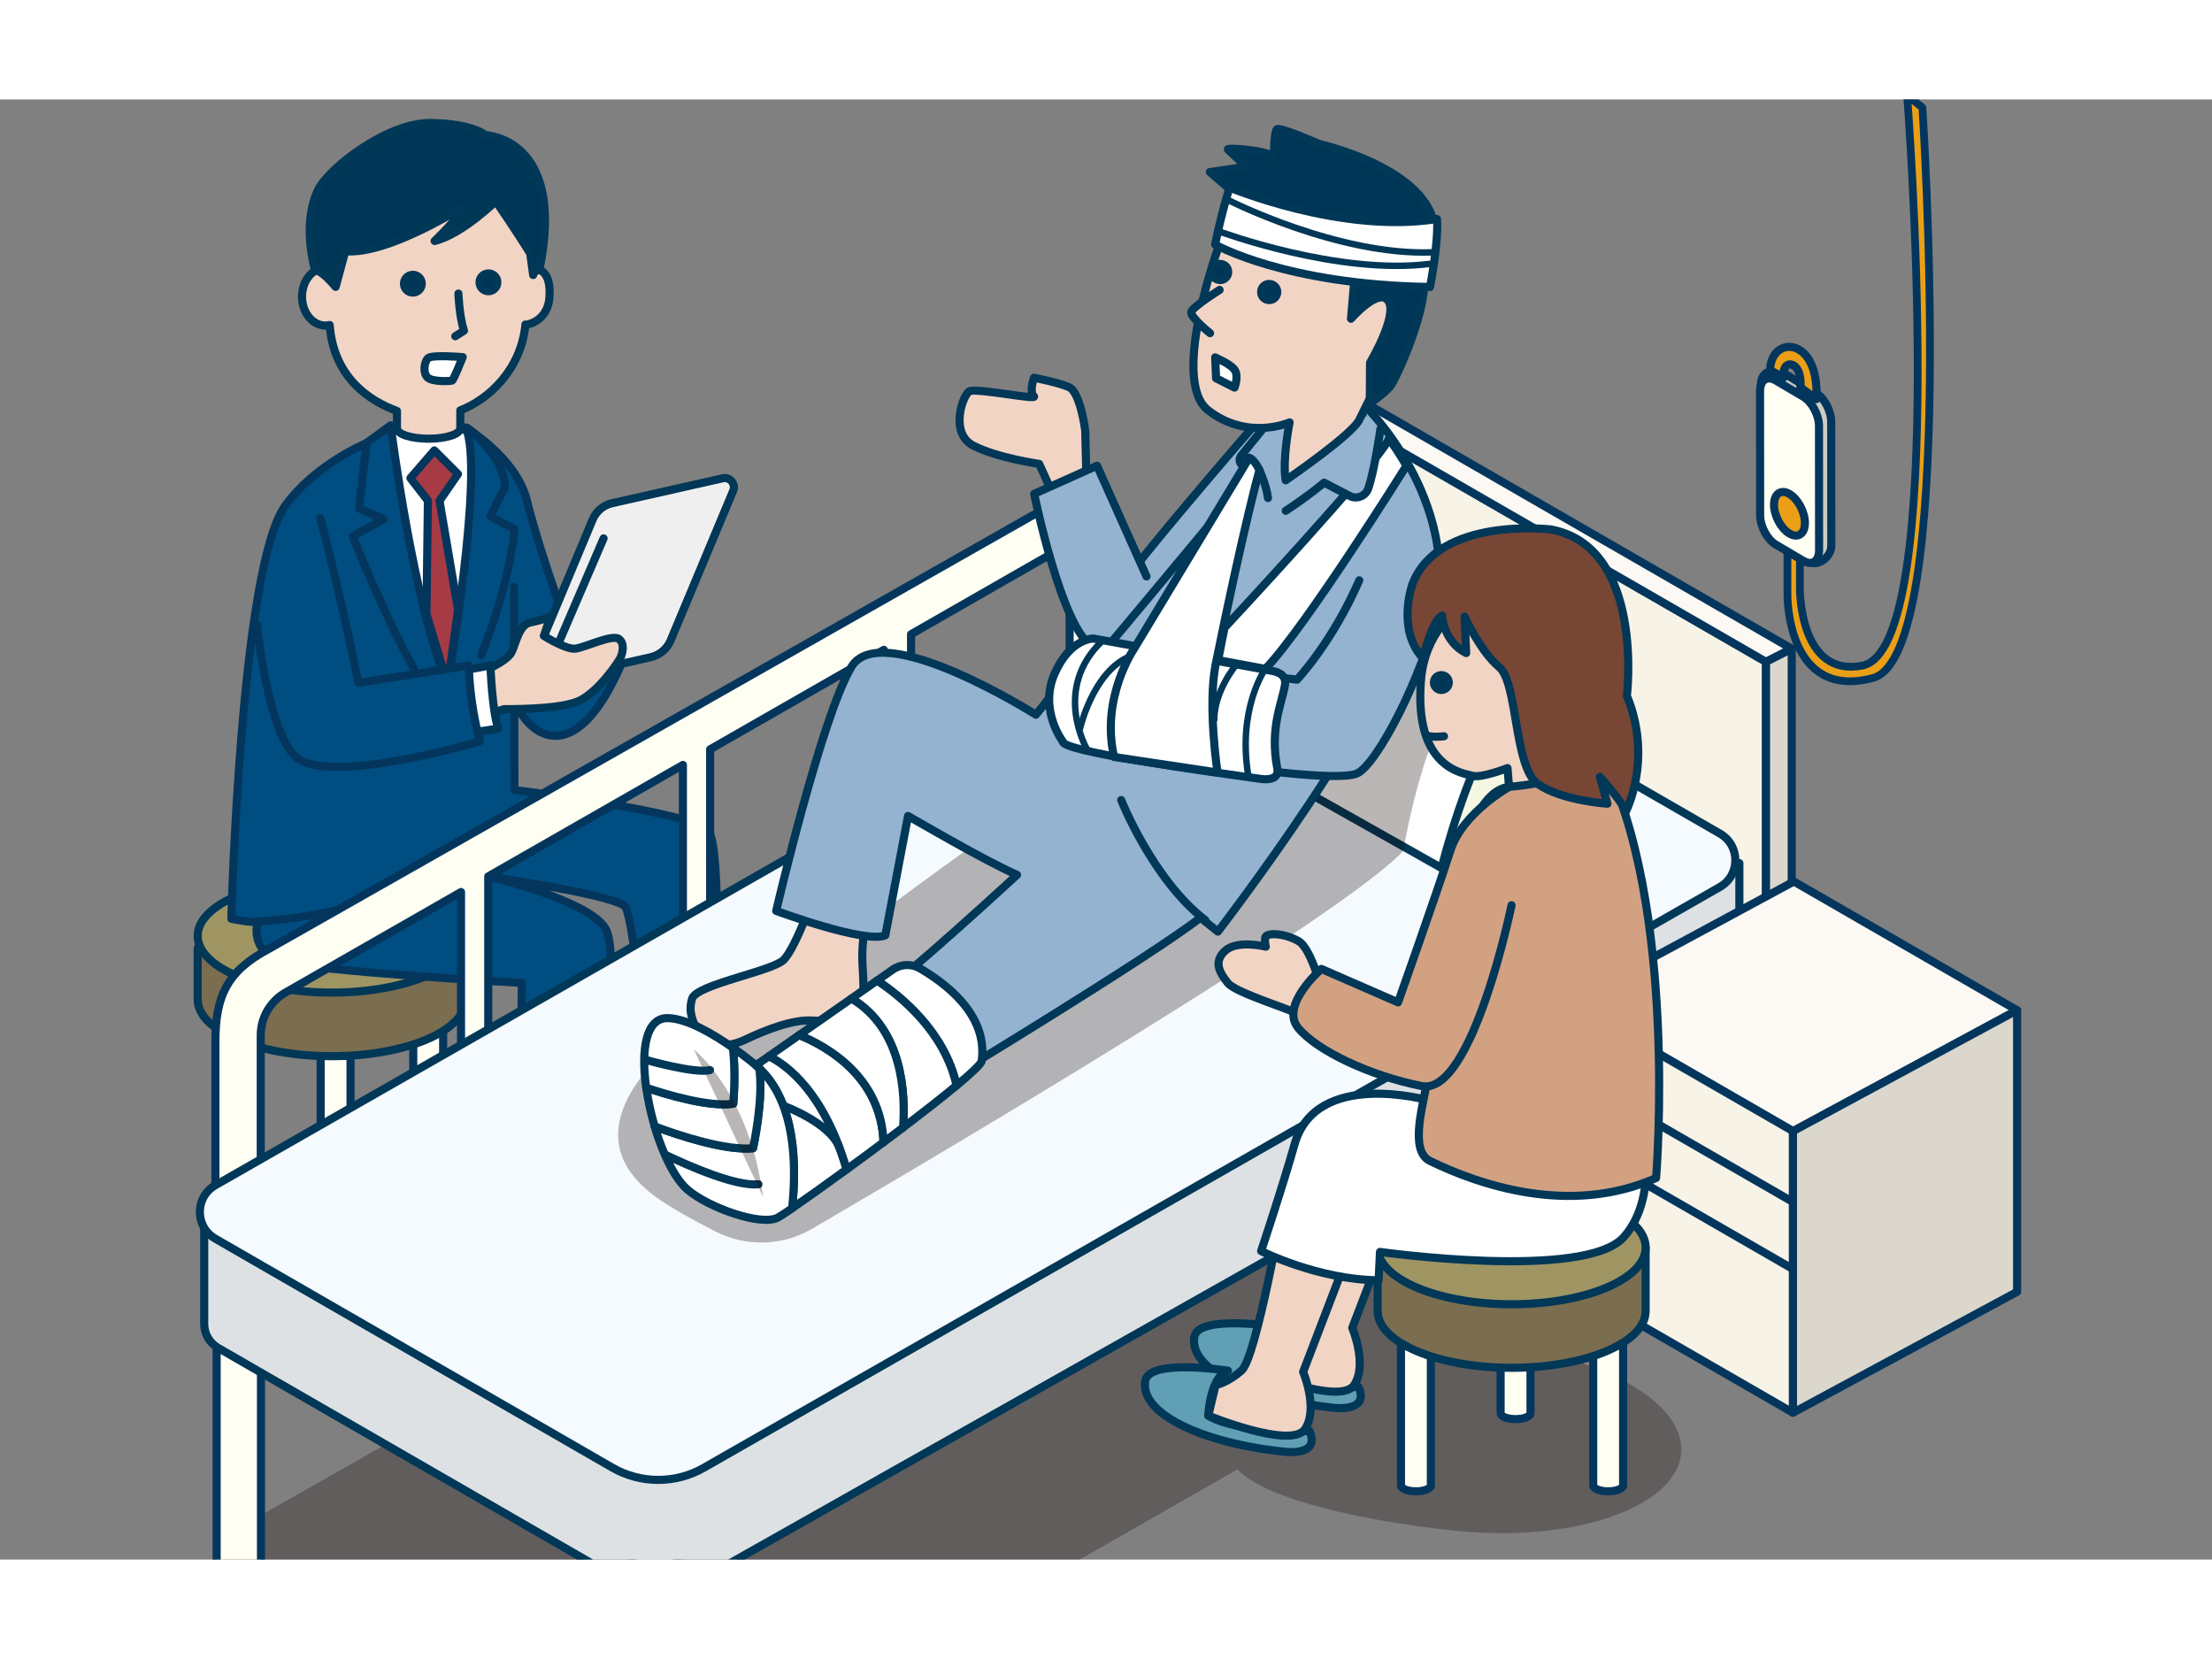 <?xml version="1.0" encoding="UTF-8"?>
<svg id="_レイヤー_2" data-name="レイヤー 2" xmlns="http://www.w3.org/2000/svg" xmlns:xlink="http://www.w3.org/1999/xlink" width="400" height="300" viewBox="0 0 456 301">
  <rect x="0" y="0" width="456" height="301" fill="#808080" stroke="none"/>
  <defs>
    <style>
      .cls-1, .cls-2, .cls-3, .cls-4, .cls-5, .cls-6, .cls-7, .cls-8, .cls-9, .cls-10, .cls-11, .cls-12, .cls-13, .cls-14, .cls-15, .cls-16, .cls-17, .cls-18, .cls-19, .cls-20, .cls-21, .cls-22, .cls-23, .cls-24, .cls-25, .cls-26, .cls-27, .cls-28, .cls-29 {
        stroke-linecap: round;
        stroke-linejoin: round;
      }

      .cls-1, .cls-2, .cls-4, .cls-30, .cls-9, .cls-31, .cls-29 {
        fill: none;
      }

      .cls-1, .cls-2, .cls-5, .cls-7, .cls-10, .cls-16, .cls-18, .cls-20, .cls-23, .cls-26, .cls-27 {
        stroke: #04365d;
      }

      .cls-1, .cls-3, .cls-5, .cls-15, .cls-20, .cls-25, .cls-29 {
        stroke-width: 1.67px;
      }

      .cls-2, .cls-6, .cls-7, .cls-8, .cls-9, .cls-11, .cls-12, .cls-13, .cls-14, .cls-16, .cls-18, .cls-19, .cls-21, .cls-22, .cls-23, .cls-24, .cls-26, .cls-27, .cls-28 {
        stroke-width: 1.67px;
      }

      .cls-3, .cls-4, .cls-6, .cls-8, .cls-9, .cls-11, .cls-12, .cls-13, .cls-14, .cls-15, .cls-31, .cls-17, .cls-19, .cls-21, .cls-22, .cls-24, .cls-25, .cls-28, .cls-29 {
        stroke: #013757;
      }

      .cls-3, .cls-22 {
        fill: #fff;
      }

      .cls-4, .cls-31 {
        stroke-width: 1.33px;
      }

      .cls-5 {
        fill: #004e81;
      }

      .cls-6 {
        fill: #dde1e4;
      }

      .cls-7 {
        fill: #dbd7cd;
      }

      .cls-30, .cls-32 {
        stroke-width: 0px;
      }

      .cls-8 {
        fill: #f5fafe;
      }

      .cls-33 {
        clip-path: url(#clippath-1);
      }

      .cls-10 {
        stroke-width: 1.6px;
      }

      .cls-10, .cls-27 {
        fill: #eb9f16;
      }

      .cls-11 {
        fill: #609fb4;
      }

      .cls-12 {
        fill: #93b3d1;
      }

      .cls-13 {
        fill: #7b6d50;
      }

      .cls-14 {
        fill: #003655;
      }

      .cls-15, .cls-21 {
        fill: #f2d4c4;
      }

      .cls-16 {
        fill: #f8f3e7;
      }

      .cls-31 {
        stroke-miterlimit: 10;
      }

      .cls-34 {
        clip-path: url(#clippath);
      }

      .cls-17 {
        fill: #774635;
        stroke-width: 1.67px;
      }

      .cls-18 {
        fill: #fffef3;
      }

      .cls-19 {
        fill: #9e9563;
      }

      .cls-20 {
        fill: #a63a45;
      }

      .cls-23 {
        fill: #fcf9f4;
      }

      .cls-24 {
        fill: #f4f8e3;
      }

      .cls-25 {
        fill: #f0efef;
      }

      .cls-26 {
        fill: #cccbc4;
      }

      .cls-28 {
        fill: #d2a182;
      }

      .cls-32 {
        fill: #190b0d;
        opacity: .3;
      }
    </style>
    <clipPath id="clippath">
      <rect class="cls-30" width="456" height="301"/>
    </clipPath>
    <clipPath id="clippath-1">
      <rect class="cls-30" x="-21.92" y="-.31" width="451.09" height="301.31"/>
    </clipPath>
  </defs>
  <g id="_レイヤー_1-2" data-name="レイヤー 1">
    <g class="cls-34">
      <g class="cls-33">
        <path class="cls-32" d="m309.21,257.04c-2.66-.27-5.28-.42-7.86-.46l32.59-18.51c6.25-3.55,6.24-12.55-.01-16.09l-66.17-37.44c-7.76-4.39-17.27-4.39-25.02.02l-191.55,108.78c-6.74,3.83-6.73,13.55.01,17.37l62.46,35.34c9.36,5.3,20.82,5.29,30.17-.02l111.26-63.62c6.12,6.42,26.73,10.76,45.19,12.67,22.98,2.37,43.61-4.22,46.08-14.73,2.47-10.51-14.16-20.94-37.14-23.31Z"/>
        <g>
          <g>
            <path class="cls-18" d="m45.56,185.61v35.86c0,.68,1.38,1.22,3.08,1.22s3.08-.55,3.08-1.22v-36.16"/>
            <path class="cls-18" d="m85.19,185.61v35.86c0,.68,1.38,1.22,3.08,1.22s3.08-.55,3.08-1.22v-36.16"/>
            <path class="cls-18" d="m66.1,170.73v51.52c0,.68,1.38,1.33,3.08,1.33s3.08-.66,3.08-1.33v-51.83"/>
            <g>
              <path class="cls-13" d="m40.75,174.89v10.65c0,6.45,12.37,11.69,27.62,11.69s27.62-5.23,27.62-11.69v-13.11"/>
              <ellipse class="cls-19" cx="68.37" cy="172.43" rx="27.62" ry="11.69"/>
            </g>
          </g>
          <g>
            <path class="cls-5" d="m106.13,124.06s2.49,6.75,8,7.11c9.3.6,15.64-19.19,15.64-19.19h-7.64l-15.99,12.08Z"/>
            <path class="cls-5" d="m96.18,67.74s10.31,6.22,12.44,14.93c2.13,8.71,6.93,22.21,6.93,22.21l-8.71,6.93-6.4-4.44-4.26-39.62Z"/>
            <path class="cls-25" d="m134.11,114.99l-26.27,5.92,14.35-34.33c.71-1.69,2.19-2.93,3.97-3.34l22.82-5.14c1.5-.34,2.75,1.16,2.16,2.57l-12.89,30.84c-.74,1.76-2.28,3.06-4.15,3.48Z"/>
            <path class="cls-3" d="m100.84,78.07s-1.38-10.71-7.76-10.71-14.19-.71-17.74,4.97c-3.55,5.68,16.67,53.92,16.67,53.92l5.89-3.79,2.94-44.39Z"/>
            <g>
              <path class="cls-15" d="m111.18,35.08c0-.18.03-.36.03-.53,0-12.54-10.35-24.12-23.13-24.12s-23.13,11.58-23.13,24.12c0,.25.03.5.04.75-1.61.96-2.73,2.99-2.73,5.35,0,3.29,2.16,5.96,4.82,5.96.3,0,.59-.04.88-.11.81,10.64,7.96,15.56,13.87,17.71v3.6c0,1.18,2.92,2.13,6.53,2.13s6.53-.95,6.53-2.13v-3.72c5.77-2.22,12.51-8.29,13.43-17.69.38.12,4.69-.72,4.96-5.76.14-2.56-.27-4.72-2.1-5.57Z"/>
              <g>
                <path class="cls-14" d="m83.33,38.43c.25.98,1.24,1.58,2.23,1.33.98-.25,1.58-1.24,1.33-2.23-.25-.98-1.24-1.58-2.23-1.33-.98.25-1.58,1.24-1.33,2.23Z"/>
                <path class="cls-14" d="m98.91,38.15c.25.98,1.24,1.58,2.23,1.33.98-.25,1.58-1.24,1.33-2.23-.25-.98-1.24-1.58-2.23-1.33-.98.25-1.58,1.24-1.33,2.23Z"/>
              </g>
              <path class="cls-15" d="m94.5,40.02s.16,4.56,1.14,7.66l-1.79,1.14"/>
            </g>
            <path class="cls-14" d="m65,35.3s-2.9-9.23.51-16.55c2.11-4.52,14.41-14.03,23.24-13.9,8.83.13,11.36,2.52,11.36,2.52,0,0,16.69.51,11.09,27.71-1.39.5-1.29,1.12-1.29,1.12l-.61-4.44c-2.93-4.76-7.09-10.78-7.09-10.78,0,0-6.94,6.81-12.62,8.2,0,0,5.3-5.05,5.93-7.07,0,0-15.52,9.96-24.34,9.18l-1.99,7.35s-2.89-3.53-4.18-3.35Z"/>
            <path class="cls-5" d="m103.28,75.38c-6.04-8-7.26-7.76-7.26-7.76,3.9,8.87-3.73,52.94-3.73,52.94-7.09-16.32-11.76-53.38-11.76-53.38l-4.97,3.65s-10.76,4.46-16.8,12.97c-9.19,12.95-11.07,85.1-11.07,85.1,0,0,4.21.9,5.42.6,0,0-1.81,6.02,4.81,8.12,6.62,2.11,49.65,4.51,49.65,4.51l-.3,33.7,17.15-4.51s3.31-34,.6-40.02c-2.71-6.02-24.37-11.13-24.37-11.13,0,0,26.78,3.91,28.28,6.32,1.5,2.41,3.61,23.47,3.61,23.47l15.05-2.11s1.2-33.1-1.5-37.01c-2.71-3.91-40.04-8.47-40.04-8.47,0,0-.02-24.25-.1-41.95"/>
            <path class="cls-1" d="m75.57,70.83l-1.54,13.49,5.11,2.19-6.43,3.51s6.41,16.3,12.84,27.77"/>
            <path class="cls-1" d="m99.18,114.58c5.76-14.27,7.17-26.18,6.74-26.18s-4.86-2.48-4.86-2.48l3.04-5.99c0-3.94-3.48-8.07-3.48-8.07"/>
            <polygon class="cls-20" points="89.54 72.35 94.41 77.22 90.61 82.74 94.43 105.24 92.29 120.55 87.91 106.08 88.21 82.71 84.6 78.06 89.54 72.35"/>
            <path class="cls-3" d="m95.39,53.12s-6.39-.55-7.16.22-1.1,2.97-.11,3.96c.99.99,4.74.77,5.07.66s2.2-4.85,2.2-4.85Z"/>
            <g>
              <path class="cls-15" d="m99.1,118.04c.27,0,5.46-2.18,6.37-4.1.91-1.91,1.55-5.64,3.82-6.1,2.28-.46,4.19-1.18,4.19-1.18l-1.37,3.91s4.55,2.91,6.55,2.64c2-.27,7.55-3,8.92-2,1.37,1,.64,3.19.36,3.82-.27.64-4.64,7.37-8.92,9.1-4.28,1.73-15.11,1.55-15.11,1.55l-4.19,1.37-.64-9.01Z"/>
              <path class="cls-3" d="m95.64,117.67c.27,0,5.46-1,5.46-1,0,0,.36,9.74,1.64,13.02l-7.83,1.18.73-13.2Z"/>
              <path class="cls-5" d="m66.02,86.28s4.58,17.33,7.85,34.01l22.78-3.61s-.01,7.15,2.28,15.66c0,0-30.84,9.13-37.8,3.33-5.89-4.9-8.17-27.47-8.17-27.47"/>
            </g>
            <line class="cls-29" x1="124.43" y1="90.48" x2="115.19" y2="111.98"/>
            <path class="cls-1" d="m90,156.9s-7.13,10.45-36.89,12.6"/>
          </g>
        </g>
        <path class="cls-22" d="m344.5,179.77v47.89c0,1.62,1.96,2.92,4.39,2.92s4.39-1.31,4.39-2.92v-48.26"/>
        <g>
          <path class="cls-18" d="m219.17,82.17L55.33,175.17c-8.61,4.57-10.93,9.84-10.93,19.14v56.69l184.79-105.6v-57.41c0-5.58-3.74-8.94-10.01-5.8Zm-72.78,51.8l35.81-20.51v46.49l-35.81,20.51v-46.48Zm-5.61,49.7l-40.13,22.98v-46.48l40.13-22.98v46.48Zm-87.03,9.25c0-3.64,1.95-7,5.11-8.81l36.18-20.72v46.48l-41.29,23.65v-40.6Zm166.75-54.9l-32.69,18.72v-46.49l30.78-17.63c.85-.48,1.91.13,1.91,1.11v44.29Z"/>
          <polygon class="cls-16" points="364.06 221.81 261.06 162.41 261.06 56.55 364.06 115.94 364.06 221.81"/>
          <polygon class="cls-23" points="364.06 115.94 261.06 56.55 266.36 53.84 369.36 113.24 364.06 115.94"/>
          <path class="cls-18" d="m44.66,256.42v49.84c0,1.68,2.04,3.04,4.57,3.04s4.57-1.36,4.57-3.04v-50.22"/>
          <path class="cls-18" d="m130.46,293.95v49.84c0,1.68,2.04,3.04,4.57,3.04s4.57-1.36,4.57-3.04v-50.22"/>
          <g>
            <path class="cls-6" d="m133.5,282.84l-91.4-53.47v23.05c0,2.02,1.07,3.9,2.82,4.92l81.75,47.16c5.84,3.37,13.03,3.38,18.88.04l209.53-118.29c2.16-1.22,3.49-3.51,3.49-5.98v-22.84l-225.07,125.41Z"/>
            <path class="cls-8" d="m354.55,162.35l-209.46,119.73c-5.85,3.35-13.04,3.33-18.88-.04l-81.84-47.2c-4.24-2.45-4.23-8.57.02-11l209.46-119.73c5.85-3.35,13.04-3.33,18.88.04l81.84,47.2c4.24,2.45,4.23,8.57-.02,11Z"/>
          </g>
        </g>
        <polygon class="cls-7" points="369.36 219.1 364.06 221.81 364.06 115.94 369.36 113.24 369.36 219.1"/>
        <g>
          <polygon class="cls-23" points="415.82 187.76 369.62 212.69 323.6 186.15 369.8 161.22 415.82 187.76"/>
          <polygon class="cls-16" points="369.62 270.73 323.6 244.19 323.6 186.15 369.62 212.69 369.62 270.73"/>
          <line class="cls-2" x1="323.6" y1="200.76" x2="369.62" y2="227.3"/>
          <line class="cls-2" x1="323.6" y1="214.58" x2="369.62" y2="241.12"/>
          <polygon class="cls-7" points="415.82 245.81 369.62 270.73 369.62 212.69 415.82 187.76 415.82 245.81"/>
        </g>
        <g>
          <path class="cls-18" d="m288.81,249.85v35.86c0,.68,1.38,1.22,3.08,1.22s3.08-.55,3.08-1.22v-36.16"/>
          <path class="cls-18" d="m328.44,249.85v35.86c0,.68,1.38,1.22,3.08,1.22s3.08-.55,3.08-1.22v-36.16"/>
          <path class="cls-18" d="m309.35,234.97v35.86c0,.68,1.38,1.22,3.08,1.22s3.08-.55,3.08-1.22v-36.16"/>
          <g>
            <path class="cls-13" d="m284,239.14v10.64c0,6.45,12.37,11.69,27.62,11.69s27.62-5.23,27.62-11.69v-13.11"/>
            <ellipse class="cls-19" cx="311.63" cy="236.68" rx="27.62" ry="11.69"/>
          </g>
        </g>
        <g>
          <path class="cls-10" d="m371.05,91.99v8.97s-.09,18.31,12.89,15.75c18.09-3.58,9.21-117.57,9.21-117.57l3.15,2.54s7.45,112.9-10.2,117.59c-17.82,4.74-17.62-17.1-17.62-17.1v-8.97"/>
          <g>
            <g>
              <path class="cls-26" d="m372.94,95.32c1.78,1.05,4.59-1,4.58-3.29l-.02-25.55c0-2.29-1.45-5-3.24-6.05l-7.14-4.39s-3.86-.96-4.09,2.45c-.24,3.41-.11,9.6-.11,9.6"/>
              <path class="cls-18" d="m371.77,95.12l-5.68-3.35c-1.78-1.05-3.23-3.76-3.24-6.05l-.02-25.55c0-2.29,1.44-3.3,3.23-2.24l5.68,3.35c1.78,1.05,3.23,3.76,3.24,6.05l.02,25.55c0,2.29-1.44,3.3-3.23,2.24Z"/>
              <path class="cls-27" d="m372.08,87.29c0,2.26-1.42,3.24-3.18,2.21-1.76-1.04-3.18-3.71-3.19-5.96,0-2.26,1.42-3.24,3.18-2.21,1.76,1.04,3.18,3.71,3.19,5.96Z"/>
            </g>
            <path class="cls-27" d="m367.63,56.78c0-1.71.94-2.59,2.09-1.96,1.16.63,1.47,2.31,1.47,4.02,0,.18-.05.31-.07.47l3.32,2.47c.27-4.99-1.04-8.82-3.72-10.28-2.67-1.45-5.77.38-5.81,4.31l2.79,1.52c-.02-.18-.07-.36-.07-.54Z"/>
          </g>
        </g>
        <g>
          <path class="cls-24" d="m248.51,130.75s3.16-24.95,17.22-33.73c0,0,.35-10.54,6.32-4.22,0,0,26,7.38,45.68,23.54,0,0,8.43-.7,4.22,7.38,0,0-4.92,32.32-15.46,39.7l-57.97-32.68Z"/>
          <path class="cls-22" d="m275.24,94.15c-12.33,9.18-18.45,26.98-21.37,39.89l43.31,24.41c5.8-22.66,14.23-36.46,18.95-43.18-15.38-11.98-33.87-18.8-40.89-21.12Z"/>
        </g>
        <path class="cls-32" d="m238.07,132.09c-11.59.37-67.69,44.13-67.69,44.13l-22.79,11.64s-32.93,20.14-14.61,36.6c3.55,3.19,9.42,6.26,14.41,8.85,6.21,3.23,13.61,3.11,19.71-.33,0,0,107.91-62.61,122.19-78.08,0,0,5.34-32.93,16.08-36.28,10.74-3.35-48.24-15.71-48.24-15.71l-19.07,29.17Z"/>
        <g>
          <path class="cls-21" d="m223.98,78.88l-.26-10.63s-1.01-7.96-3.38-8.96c-2.37-1-7.19-1.92-7.19-1.92,0,0-1.04,2.91-.02,3.81,1.02.89-11.83-1.73-13.25-1.03s-4.2,8.65.76,11.21c4.97,2.56,13.58,3.77,13.58,3.77l3.72,8.17,6.05-4.43Z"/>
          <path class="cls-21" d="m168.44,162.53s-4.4,12.52-6.94,14.89c-2.54,2.37-17.96,5.04-18.83,7.97s.29,4.52.98,6.72c.69,2.2,5.04,4.03,9.72,1.82,4.67-2.21,10.19-4.35,14.24-4.04,4.05.31,10.39-1.34,10.39-6.91,0-5.57-1.32-7.82,2.19-19.97,3.51-12.16-11.75-.48-11.75-.48Z"/>
          <path class="cls-12" d="m260.52,64.95s-34.43,39.3-36.47,45.55c-2.05,6.26-10.5,16.34-10.5,16.34,0,0-31.86-20.14-38.03-9.86-6.17,10.27-15.51,50.3-15.51,50.3,0,0,18.37,6.8,22.5,5.04l4.68-24.61s16.09,9.4,22.47,12.14c0,0-24.09,22.24-28.61,24.66-4.52,2.42,12.97,18.34,12.97,18.34,0,0,42.93-25.98,53.45-34.18l3.59,2.88s37-47.94,39.32-66.66c2.32-18.72,2.25-33.55-10.63-41.92-12.88-8.37-19.23,1.98-19.23,1.98Z"/>
          <g>
            <path class="cls-21" d="m252.21,27.84c-.36.23-11.35,29.9-3.16,36.24,8.18,6.34,16.8,2.49,16.8,2.49,0,0-1.53,7.49-.81,11.94,0,0,14.05-9.61,15.24-12.61,0,0,5.63-11.33,7.2-14.77,1.57-3.44,5.72-10.97,7.01-15.26,1.28-4.3-36.03-12.06-42.28-8.03Z"/>
            <path class="cls-21" d="m251.42,39.26s-5.52,3.48-5.84,4.52,3.87,4.4,3.87,4.4"/>
            <path class="cls-14" d="m254.97,19.75l-5.56-4.78,7.5-1.1s-3.32-3.13-3.78-3.56c-.46-.43,7.51.09,9.48,1.43,0,0,0-5.04.63-5.59.64-.54,8.76,3.05,8.76,3.05,0,0,21.39,4.72,23.65,16.47,2.26,11.75-13.51,10.92-13.51,10.92l-24.5-8.03-2.68-8.81Z"/>
            <path class="cls-14" d="m263.3,39.83c-.07.92-.87,1.61-1.79,1.53-.92-.07-1.61-.87-1.53-1.79.07-.92.87-1.61,1.79-1.53.92.07,1.61.87,1.53,1.79Z"/>
            <path class="cls-14" d="m253.19,35.7c-.07.92-.87,1.61-1.79,1.53-.92-.07-1.61-.87-1.53-1.79.07-.92.87-1.61,1.79-1.53.92.07,1.61.87,1.53,1.79Z"/>
            <path class="cls-22" d="m250.51,53.17c.49.3,3.74,1.58,4.23,2.99.49,1.41-.25,3.24-.25,3.24l-3.8-1.92-.18-4.3Z"/>
            <path class="cls-14" d="m279.23,36.86l-.73,8.35s5.84-6.67,7.74-3.6c1.91,3.06-3.81,12.66-3.81,12.66l-.05,8.4s2.99-2,4.22-3.53c1.23-1.53,7.86-16.12,6.91-22.72s-14.28.44-14.28.44Z"/>
            <path class="cls-22" d="m296.23,24.65c-19.73,3.16-42.77-6.5-42.77-6.5,0,0-1.75,5.67-2.97,11.76,0,0,14.41,8.3,44.3,8.75,0,0,1.81-9.11,1.44-14.01"/>
          </g>
          <path class="cls-12" d="m251.48,85.07s-21.71,26.12-26.47,31.65"/>
          <path class="cls-9" d="m231.13,144.43s6.53,16.46,17.33,24.75"/>
          <path class="cls-31" d="m253.33,20.81s22.54,11.43,41.88,10.71"/>
          <path class="cls-31" d="m251.17,27.15s24.69,9.22,43.78,6.72"/>
          <path class="cls-12" d="m281.79,63.57s19,18.81,14.25,42.41c-2.45,12.16-12.14,31.27-16.36,32.99-4.22,1.72-25.45-1.46-25.45-1.46l.99-19.35,12.16,1.45s7.24-7.62,12.83-20.48"/>
          <path class="cls-12" d="m260.29,67.97l-4.46,5.5c-.61.79-.21,1.96.77,2.2l3.04.75s1.43,3.13,1.75,5.75"/>
          <path class="cls-22" d="m260.85,117.38c8.16-8.38,29.07-41.84,29.07-41.84-.87-1.74-3.57-5.61-3.57-5.61-2.22,5-33.92,38.98-33.92,38.98l-1.32,6.67,9.74,1.81Z"/>
          <path class="cls-12" d="m284.57,67.94s-1.19,8.51-2.52,12.29c-.55,1.57-2.37,2.27-3.84,1.5l-5.25-2.73s-2.97,2.54-7.91,5.8"/>
          <path class="cls-12" d="m225.17,112.7c-6.26-3.48-11.98-31.39-11.98-31.39l12.96-5.8,10.2,22.82"/>
          <path class="cls-22" d="m264.88,120.81c-.69,3.87-3.15,8.87-1.56,17.17.37,1.94-1.51,2.37-3.46,2.09-11.57-1.64-41.24-5.66-40.8-7.76,0,0-4.88-6.45-1.7-13.83,3.17-7.38,8.03-7.35,8.03-7.35l36.88,6.68c1.8.33,2.93,1.21,2.61,3.01Z"/>
          <path class="cls-22" d="m257.52,73.86l-23.74,39.38s-6.95,10.12-4.11,22.31l21.32,3.2s-2.1-13.85-.36-22.43c5.8-28.53,9-39.91,9-39.91,0,0-.96-2.14-2.11-2.55Z"/>
          <g>
            <path class="cls-22" d="m158.52,197.23l-2.19,1.53c.07.32.14.64.19.98,7.54,7.08,7.71,20.09,6.77,28.84,2.66-1.82,6.72-4.71,11.25-8.01-4.71-16.06-12.42-21.58-16.02-23.34Z"/>
            <path class="cls-22" d="m156.52,199.74c.93,6.48-1.29,16.47-1.29,16.47-5.53.53-14.95-2.5-20.28-4.5.6,2.04,1.31,4,2.09,5.79,5.2,2.48,14.7,6.62,19.32,6.13-4.61.49-14.12-3.65-19.32-6.13,1.38,3.16,2.99,5.77,4.67,7.23,4.29,3.71,15.19,7.59,18.63,5.78.45-.24,1.49-.92,2.95-1.91.94-8.75.77-21.77-6.77-28.84Z"/>
            <path class="cls-22" d="m155.23,216.21s2.22-9.99,1.29-16.47c-.23-.21-.44-.43-.68-.63,0,0-1.97-1.67-4.75-3.62.64,5.32.08,11.54.08,11.54-5,.75-13.77-1.89-17.95-3.3.37,2.62.97,5.36,1.74,7.98,5.33,2,14.74,5.03,20.28,4.5Z"/>
            <path class="cls-22" d="m156.33,198.76l-.5.35c.24.2.46.42.68.63-.05-.34-.12-.66-.19-.98Z"/>
            <path class="cls-22" d="m151.16,207.03s.57-6.22-.08-11.54c-3.89-2.73-9.37-6.02-13.4-6.11-4.6-.1-5.55,6.63-4.47,14.35,4.18,1.41,12.96,4.05,17.95,3.3Z"/>
            <path class="cls-22" d="m202.37,198.21c1.37-9.74-7.91-16.26-12.69-19.06-1.77-1.03-3.97-.94-5.65.24l-3.22,2.25c4.75,3.13,13.92,10.47,16.39,21.63,3.08-2.56,5.09-4.45,5.18-5.06Z"/>
            <path class="cls-22" d="m164.75,192.87l-6.23,4.36c3.6,1.77,11.31,7.28,16.02,23.34,2.45-1.78,5.03-3.68,7.59-5.6-.47-13.46-11.61-19.75-17.38-22.1Z"/>
            <path class="cls-22" d="m180.81,181.64l-5.3,3.71c10.58,6.31,11.17,19.6,10.65,26.59,4.19-3.18,8.1-6.23,11.03-8.67-2.47-11.16-11.64-18.5-16.39-21.63Z"/>
            <path class="cls-22" d="m175.51,185.35l-10.75,7.52c5.77,2.35,16.9,8.64,17.38,22.1,1.36-1.01,2.71-2.03,4.03-3.03.51-6.99-.07-20.28-10.65-26.59Z"/>
          </g>
          <path class="cls-32" d="m143.05,195.87s11.42,8.85,14.26,30.4"/>
          <path class="cls-9" d="m133.27,198.03s10.06,2.87,13.1,2.06"/>
          <path class="cls-9" d="m161.74,207.54s9.27,3.4,11.27,8.47"/>
          <path class="cls-4" d="m260.85,117.38s-5.86,8.18-3.49,22.19"/>
          <path class="cls-4" d="m254.64,116.8s-4.31,5.24-4.33,11.07"/>
          <path class="cls-4" d="m224.15,134.09s-7.47-12.61,3.24-22.62"/>
          <path class="cls-4" d="m222.65,129.67s2.53-11.1,9.67-14.6"/>
        </g>
        <g>
          <g>
            <path class="cls-11" d="m259.2,262.25s.34-8.03,4.06-9.25c0,0-16.15-2.54-17.03,2.02-1.29,6.66,11.32,12.84,28.55,14.67,0,0,7.71,1.09,5.28-4.28,0,0-14.86.52-20.86-3.15Z"/>
            <path class="cls-21" d="m274.66,218.66s-5.54,31.59-8.57,34.27c-3.03,2.68-5.38,3.02-5.38,3.02l-1.5,6.3s17.07,7,19.92,2.8c2.85-4.2-.37-11.81-.37-11.81l12.4-32.4-16.5-2.17Z"/>
            <path class="cls-11" d="m249.08,271.32s.34-8.03,4.06-9.25c0,0-16.15-2.54-17.03,2.02-1.29,6.66,11.32,12.84,28.55,14.67,0,0,7.71,1.09,5.28-4.28,0,0-14.86.52-20.86-3.15Z"/>
            <path class="cls-21" d="m264.54,227.73s-5.54,31.59-8.57,34.27c-3.03,2.68-5.38,3.02-5.38,3.02l-1.5,6.3s17.07,7,19.92,2.8c2.85-4.2-.37-11.81-.37-11.81l12.4-32.4-16.5-2.17Z"/>
            <path class="cls-22" d="m294.58,206.37s-23.31-6.68-27.73,9.09c-2.39,8.52-6.87,21.94-6.87,21.94,0,0,11.87,5.97,24.22,6.02l.28-5.84s42.2,5.93,50.24-3.04c8.04-8.97,3.3-25.33,3.3-25.33l-43.43-2.85Z"/>
            <path class="cls-21" d="m316.15,97.54s-21.7,3.68-23.21,22.12c-1.51,18.44,8.92,19.24,10.64,19.77,1.72.53,7.19-1.59,7.19-1.59l.38,4.75s6.7.5,9.69-2.25c0,0,20.77-31.79-4.7-42.79Z"/>
            <path class="cls-14" d="m298.67,120.14c.03.85-.62,1.56-1.47,1.6-.85.03-1.56-.62-1.6-1.47s.62-1.56,1.47-1.6c.85-.03,1.56.62,1.6,1.47Z"/>
            <path class="cls-28" d="m329.95,134.96s-3.44,5.39-18.73,6.74c-12.16,1.07-14.23,41.51-16.93,60.11-.71,4.91-3.96,14.85.5,17.02,10.03,4.88,28.83,11.43,46.61,3.51,0,0,4.68-56.89-11.45-87.38Z"/>
            <path class="cls-17" d="m297.28,106.42s.26,5.32,4.97,7.71l-.34-7.52s3.25,7.18,7.14,10.41,3,20.67,8.02,24.14c5.02,3.46,14.31,4.02,14.31,4.02l-1.58-5.53s5.3,5.83,5.29,7.31c0,0,5.73-10.82.29-24.02,0,0,3.74-30.7-15.68-34.3,0,0-23.2-2.79-28.54,11.31,0,0-3.33,9.25,2.17,15.24,0,0,1.85-7.78,3.94-8.77Z"/>
            <path class="cls-21" d="m272.87,185.02s-2.37-9.8-5.11-11.46-6.79-1.92-6.94-.77c-.15,1.15.13,1.87.13,1.87,0,0-5.79-1.47-8.35.81-2.56,2.28-1.14,4.61.52,6.68s13.19,5.45,15.03,6.65c1.84,1.2,3.33,1.87,3.33,1.87l1.39-5.65Z"/>
            <path class="cls-28" d="m311.44,141.54s-9.87,5.32-12.42,13.25c-2.96,9.2-10.81,31.35-10.81,31.35l-15.81-6.9s-8.65,7.47-4.78,12.17c3.87,4.7,14.75,9.85,25.47,11.98,10.41,2.06,18.51-37.28,18.51-37.28"/>
          </g>
          <path class="cls-22" d="m297.68,131.28s-2.71.32-3.62-.21"/>
        </g>
      </g>
    </g>
  </g>
</svg>